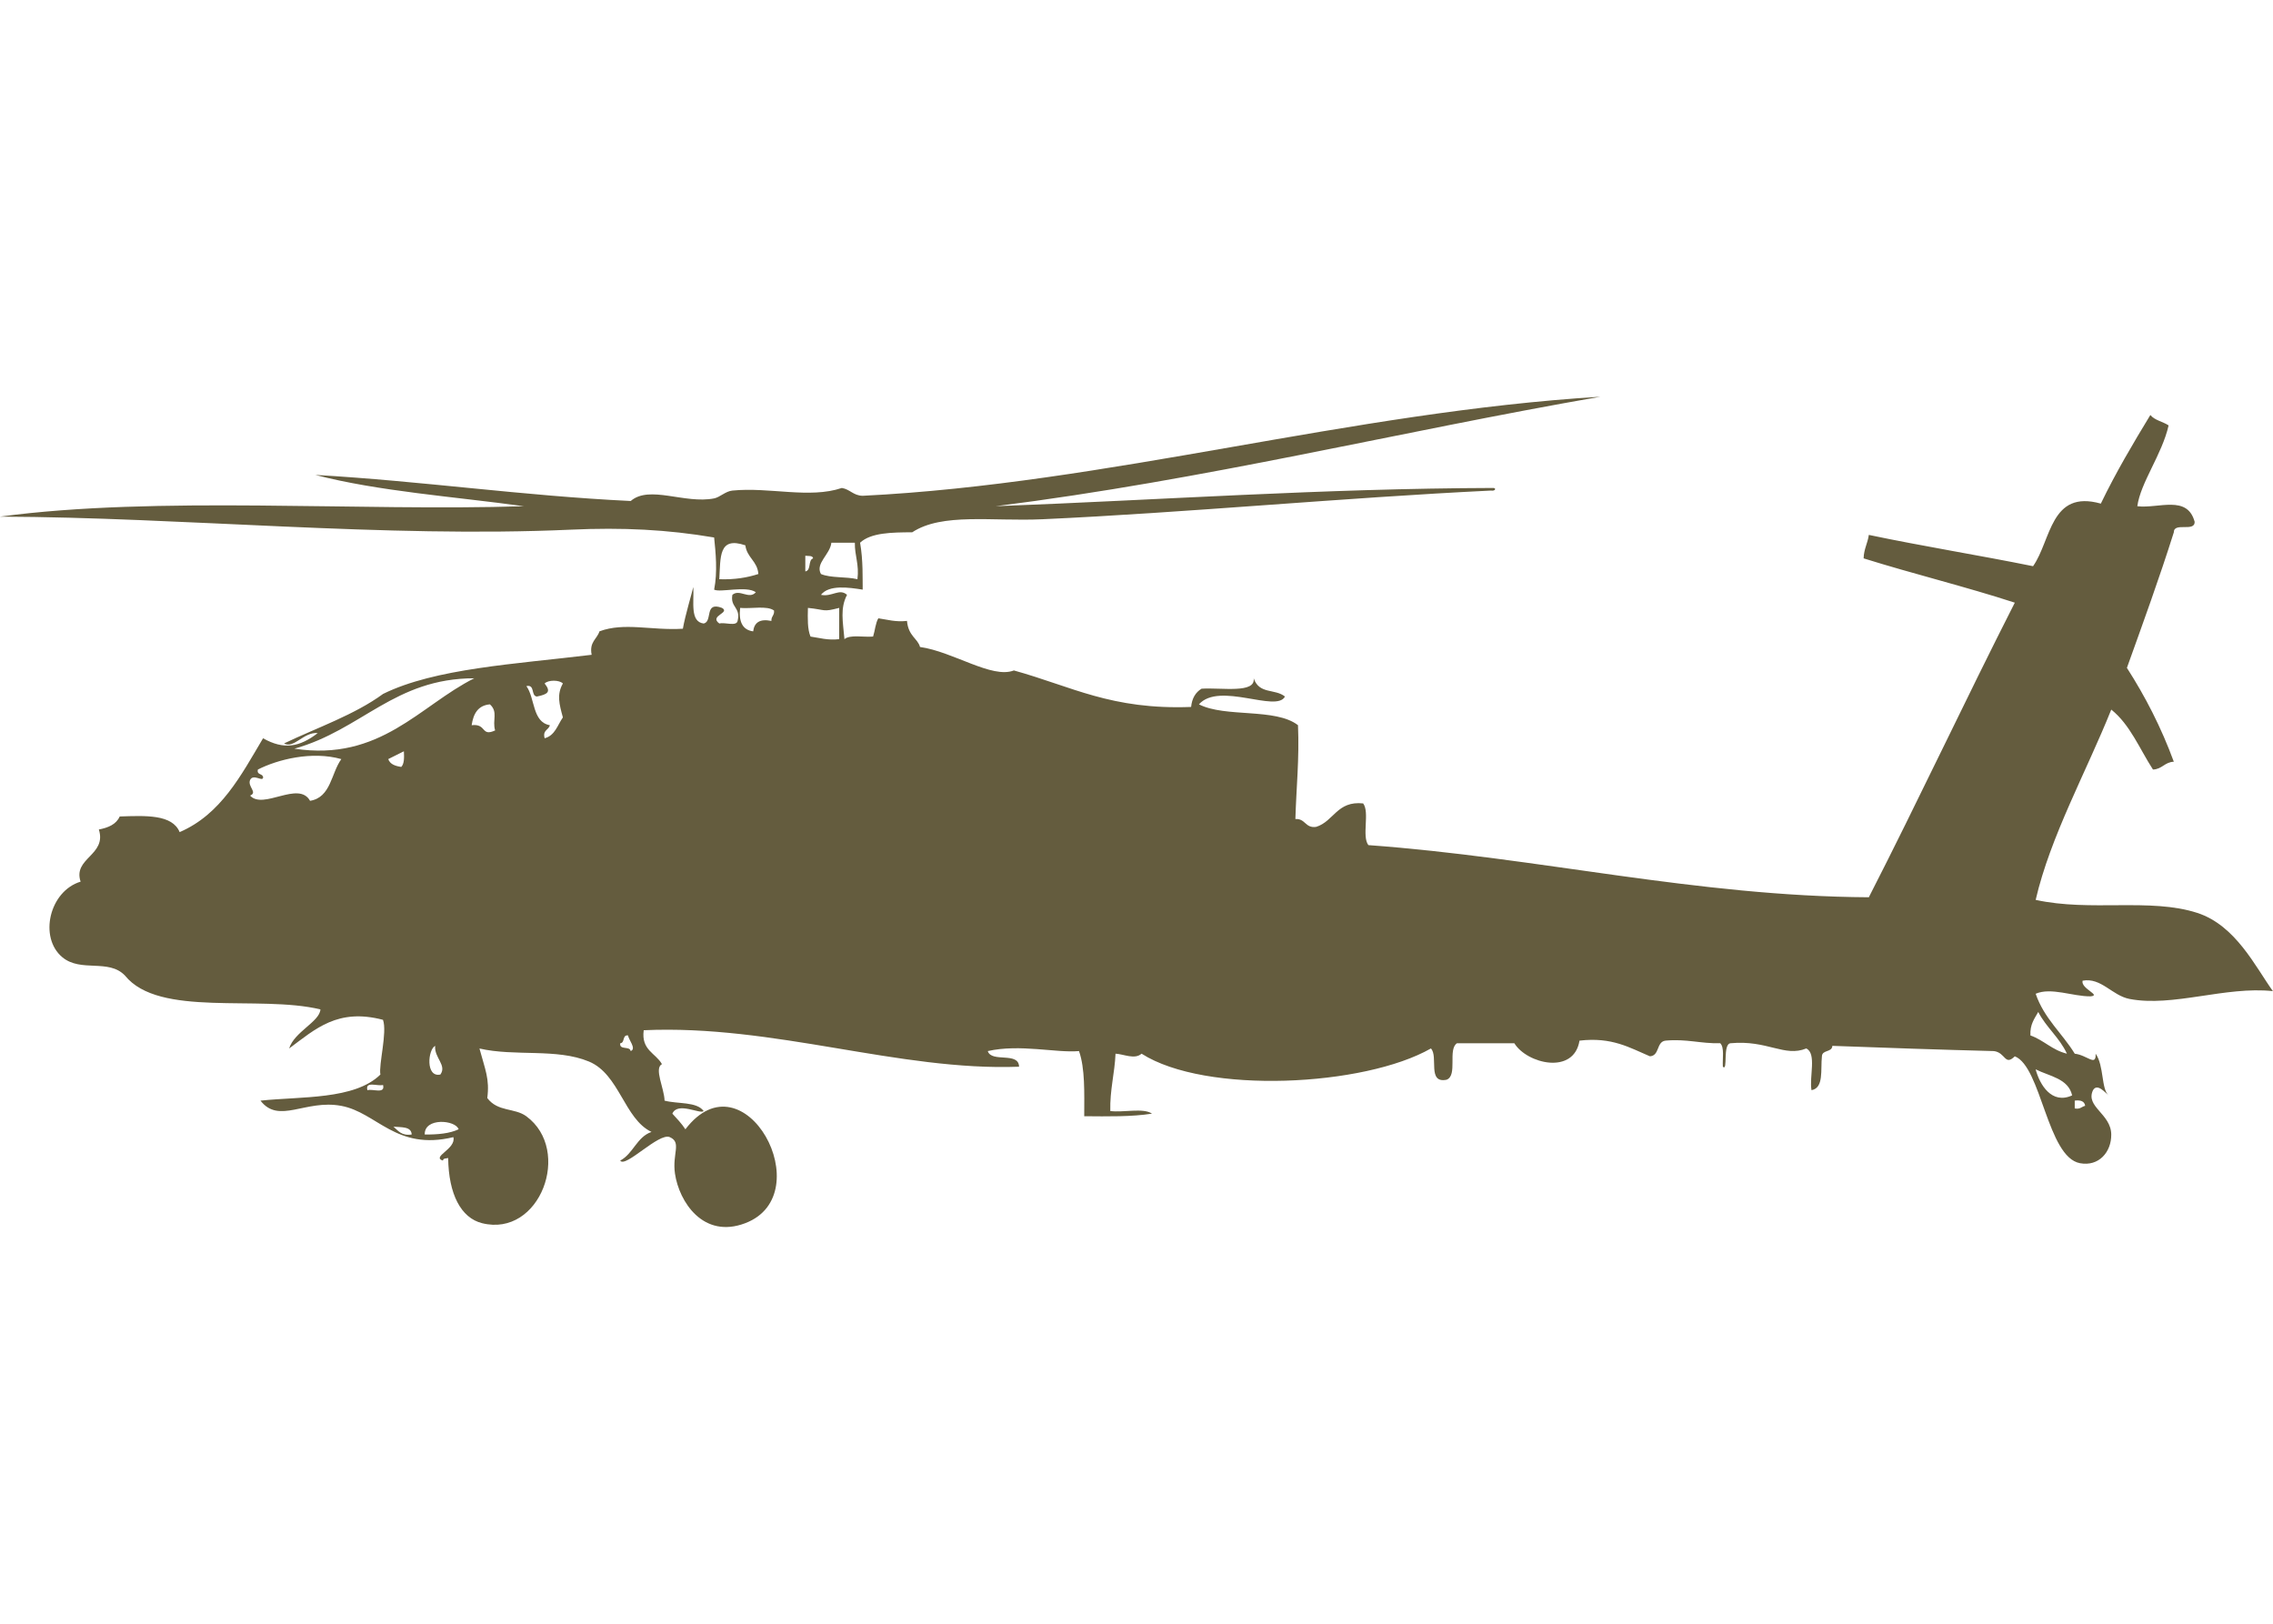 <?xml version="1.0" encoding="utf-8"?>
<!-- Generator: Adobe Illustrator 15.1.0, SVG Export Plug-In . SVG Version: 6.00 Build 0)  -->
<!DOCTYPE svg PUBLIC "-//W3C//DTD SVG 1.1//EN" "http://www.w3.org/Graphics/SVG/1.1/DTD/svg11.dtd">
<svg version="1.1" id="Layer_1" xmlns="http://www.w3.org/2000/svg" xmlns:xlink="http://www.w3.org/1999/xlink" x="0px" y="0px"
	 width="280px" height="200px" viewBox="0 0 280 200" enable-background="new 0 0 280 200" xml:space="preserve">
<path fill="#645C3E" d="M34.993,91.57c4.131-1.971,8.678-3.525,12.201-6.101c6.393-3.146,16.229-3.665,25.688-4.816
	c-0.313-1.598,0.656-1.912,0.963-2.89c3.08-1.145,6.379-0.083,10.275-0.321c0.283-1.65,1.131-4.427,1.283-5.138
	c0.111,1.816-0.438,4.291,1.285,4.496c1.139-0.252,0.025-2.756,2.248-1.926c1.086,0.625-1.641,0.972-0.321,1.926
	c0.665-0.191,2.108,0.397,2.247-0.321c0.418-1.702-0.93-1.638-0.643-3.211c0.879-0.769,2.061,0.629,2.891-0.321
	c-1.178-0.84-4.4,0.078-5.139-0.321c0.438-2.172,0.186-4.609,0-6.422c-5.76-0.978-11.264-1.254-17.659-0.963
	C47.44,66.28,22.347,63.707-0.009,63.636c19.322-2.596,44.275-0.628,64.541-1.285c-8.658-1.19-17.871-1.826-25.688-3.854
	c13.258,0.763,25.475,2.568,38.853,3.212c2.298-1.995,6.649,0.393,10.274-0.321c0.713-0.141,1.398-0.878,2.248-0.963
	c4.565-0.457,9.49,1.028,13.484-0.321c1.014,0.163,1.41,0.944,2.57,0.963c30.234-1.498,59.985-10.327,90.871-12.202
	c-24.991,4.337-48.453,10.202-74.496,13.486c20.421-0.772,40.202-2.185,61.331-2.248c0.337,0.017,0.252,0.411-0.321,0.321
	c-18.227,0.883-37.719,2.737-55.229,3.532c-6.248,0.284-12.365-0.821-16.055,1.606c-2.557,0.013-5.093,0.047-6.424,1.284
	c0.387,2.205,0.299,4.396,0.322,5.78c-1.742-0.276-4.146-0.623-5.141,0.642c1.361,0.286,2.273-0.843,3.211,0
	c-0.867,1.661-0.506,3.283-0.318,5.459c0.688-0.595,2.35-0.217,3.529-0.321c0.236-0.73,0.291-1.641,0.645-2.248
	c1.126,0.158,2.092,0.479,3.531,0.321c0.168,1.891,1.316,2.141,1.605,3.211c4.082,0.573,8.865,3.95,11.561,2.89
	c7.139,1.975,11.99,4.868,21.834,4.496c0.104-1.072,0.553-1.803,1.285-2.248c2.444-0.16,6.691,0.627,6.422-1.284
	c0.687,2.008,2.603,1.251,3.854,2.248c-1.029,2.029-8.088-1.853-10.597,0.963c3.261,1.663,9.432,0.415,12.202,2.569
	c0.179,4.139-0.211,7.709-0.321,11.559c1.259-0.082,1.193,1.162,2.568,0.963c2.191-0.697,2.553-3.226,5.779-2.889
	c0.835,1.091-0.192,4.046,0.643,5.137c20.992,1.527,40.313,6.299,61.65,6.424c6.122-11.969,11.883-24.297,17.982-36.286
	c-6.052-1.975-12.512-3.542-18.624-5.458c0.027-1.15,0.499-1.855,0.642-2.89c6.634,1.395,13.555,2.502,20.23,3.854
	c2.243-3.178,2.119-9.467,8.349-7.707c1.846-3.828,3.958-7.388,6.102-10.917c0.52,0.658,1.545,0.81,2.248,1.285
	c-0.809,3.582-3.458,7.029-3.854,9.954c2.63,0.311,6.165-1.435,7.064,1.927c0.006,1.291-2.574-0.006-2.568,1.285
	c-1.797,5.695-3.801,11.183-5.78,16.697c2.262,3.521,4.227,7.334,5.78,11.56c-1.133,0.045-1.436,0.919-2.569,0.963
	c-1.641-2.532-2.815-5.532-5.137-7.385c-3.061,7.645-7.502,15.611-9.312,23.439c6.764,1.486,14.121-0.272,19.907,1.604
	c4.739,1.537,7.165,6.646,9.313,9.635c-5.845-0.626-12.313,1.994-17.661,0.963c-2.158-0.417-3.479-2.669-5.78-2.248
	c-0.251,0.996,2.396,1.811,0.963,1.927c-2.161,0.019-4.843-1.142-6.742-0.319c1.031,3.035,3.269,4.865,4.816,7.386
	c1.528,0.164,2.645,1.649,2.568,0c1.048,1.448,0.683,4.377,1.605,5.138c-0.382-0.292-1.391-1.566-1.927-0.643
	c-0.97,2.049,2.226,2.896,2.248,5.459c0.02,2.164-1.535,3.966-3.854,3.531c-4.033-0.754-4.75-11.877-8.027-13.164
	c-1.259,1.226-1.104-0.449-2.569-0.645c-6.679-0.172-13.303-0.398-19.908-0.645c-0.03,0.826-1.253,0.459-1.283,1.285
	c-0.181,1.642,0.264,3.903-1.285,4.174c-0.291-1.635,0.662-4.514-0.643-5.137c-2.686,1.102-4.8-1.066-9.312-0.644
	c-1.032,0.055-0.3,3.535-0.963,2.892c-0.066-1.006,0.217-2.359-0.321-2.892c-2.416,0.062-4.147-0.56-6.743-0.32
	c-1.149,0.136-0.702,1.866-1.926,1.927c-2.483-1.049-4.666-2.399-8.67-1.927c-0.688,4.267-6.49,2.841-8.028,0.32
	c-2.354,0-4.709,0-7.063,0c-1.168,0.76,0.119,3.974-1.285,4.496c-2.414,0.487-0.981-2.873-1.926-3.854
	c-8.212,4.688-27.748,5.686-35.643,0.645c-0.848,0.753-2.188,0.054-3.209,0c-0.108,2.462-0.705,4.436-0.645,7.063
	c1.611,0.211,4.06-0.42,5.138,0.321c-2.495,0.396-5.435,0.344-8.349,0.319c0.004-2.895,0.113-5.894-0.645-8.025
	c-2.803,0.253-7.256-0.896-11.236,0c0.458,1.471,3.816,0.037,3.854,1.927c-14.856,0.558-30.187-5.223-46.238-4.493
	c-0.328,2.467,1.477,2.803,2.246,4.174c-1.008,0.519,0.297,3.005,0.322,4.496c1.6,0.43,3.965,0.099,4.815,1.283
	c-0.409,0.432-3.206-1.191-3.854,0.319c0.564,0.614,1.137,1.218,1.605,1.927c7.258-9.488,16.674,8.014,7.386,11.561
	c-5.202,1.988-8.165-2.655-8.67-6.102c-0.36-2.462,0.86-3.838-0.642-4.494c-1.342-0.586-5.486,3.853-6.104,2.891
	c1.612-0.85,2.028-2.896,3.854-3.532c-3.361-1.597-3.94-7.104-7.707-8.67c-3.978-1.655-9.108-0.593-13.485-1.604
	c0.701,2.614,1.269,3.731,0.964,6.103c1.303,1.731,3.365,1.179,4.814,2.247c5.679,4.182,1.697,14.958-5.459,13.165
	c-2.598-0.65-4.118-3.567-4.174-8.027c-0.248,0.072-0.633,0.009-0.642,0.321c-1.471-0.475,1.653-1.428,1.283-2.891
	c-7.076,1.707-9.399-3.031-13.808-3.854c-4.424-0.828-7.687,2.296-9.953-0.643c4.951-0.528,11.601-0.088,14.771-3.213
	c-0.229-1.213,0.868-5.209,0.32-6.742c-5.57-1.457-8.296,1.107-11.56,3.531c0.625-2.054,3.762-3.293,3.854-4.814
	c-7.594-1.827-19.885,1.044-24.084-4.176c-2.027-2.103-5.41-0.344-7.706-2.248c-2.916-2.42-1.618-8.137,2.248-9.312
	c-0.978-2.917,3.257-3.245,2.247-6.423c1.167-0.225,2.145-0.637,2.568-1.604c3.211-0.108,6.481-0.273,7.385,1.926
	c5.088-2.19,7.564-6.991,10.275-11.559c2.563,1.449,4.498,1.085,6.742-0.642C37.388,90.136,36.214,92.26,34.993,91.57z
	 M251.081,124.646c-0.458,0.826-1.037,1.531-0.963,2.891c1.66,0.588,2.683,1.813,4.496,2.247
	C253.703,127.805,252.066,126.553,251.081,124.646z M105.304,66.848c-0.965,0-1.928,0-2.891,0c-0.156,1.452-2.014,2.549-1.285,3.854
	c1.199,0.515,3.117,0.308,4.496,0.642C105.854,69.508,105.281,68.476,105.304,66.848z M88.605,71.344
	c1.888,0.067,3.44-0.198,4.815-0.642c-0.115-1.597-1.414-2.011-1.604-3.533C88.493,66.036,88.774,68.612,88.605,71.344z
	 M100.165,68.775c-0.052-0.376-0.586-0.27-0.963-0.321c0,0.642,0,1.285,0,1.927C99.954,70.276,99.513,68.98,100.165,68.775z
	 M103.378,74.876c-2.082,0.542-1.586,0.229-3.854,0c-0.033,1.316-0.064,2.632,0.32,3.532c1.125,0.158,2.092,0.479,3.531,0.321
	C103.376,77.445,103.376,76.16,103.378,74.876z M91.175,74.877c-0.195,1.693,0.283,2.712,1.605,2.89
	c0.129-1.049,0.768-1.588,2.247-1.285c-0.041-0.577,0.394-0.678,0.321-1.285C94.481,74.565,92.542,75.006,91.175,74.877z
	 M58.421,83.546c-9.83,0.006-13.853,6.352-22.154,8.67C46.864,93.823,51.714,86.9,58.421,83.546z M67.091,84.189
	c0.81,1.009,0.428,1.331-0.963,1.605c-0.756-0.101-0.19-1.522-1.285-1.285c1.084,1.486,0.707,4.432,2.891,4.817
	c-0.137,0.612-0.918,0.581-0.643,1.605c1.277-0.328,1.588-1.624,2.248-2.568c-0.444-1.625-0.773-2.822,0-4.175
	C68.911,83.73,67.521,83.73,67.091,84.189z M60.349,86.757c-1.48,0.126-2.043,1.169-2.248,2.569
	c1.876-0.231,1.119,1.457,2.891,0.642C60.614,88.697,61.397,87.696,60.349,86.757z M49.753,92.537
	c-0.656,0.307-1.271,0.655-1.928,0.962c0.223,0.634,0.856,0.857,1.605,0.964C49.8,94.084,49.794,93.328,49.753,92.537z
	 M31.768,94.785c-0.175,0.712,0.614,0.457,0.644,0.963c-0.033,0.619-1.197-0.499-1.604,0.321c-0.349,0.822,0.975,1.53,0,1.926
	c1.608,1.794,5.983-1.881,7.385,0.643c2.583-0.414,2.589-3.404,3.854-5.138C38.415,92.475,34.198,93.546,31.768,94.785z
	 M77.366,127.537c-0.74-0.1-0.357,0.927-0.963,0.962c-0.138,0.888,1.197,0.302,1.284,0.964
	C78.444,129.191,77.421,128.055,77.366,127.537z M53.605,128.82c-0.894,0.449-1.206,3.925,0.642,3.533
	C55.079,131.206,53.47,130.283,53.605,128.82z M250.76,131.711c0.506,1.904,1.983,4.364,4.496,3.211
	C254.781,132.828,252.463,132.576,250.76,131.711z M47.183,133.636c-0.662,0.195-2.23-0.517-1.926,0.644
	C45.919,134.085,47.487,134.797,47.183,133.636z M255.577,135.564c0,0.318,0,0.642,0,0.963c0.671,0.136,0.85-0.221,1.284-0.321
	C256.784,135.643,256.311,135.475,255.577,135.564z M52.321,139.74c1.621,0.014,3.086-0.125,4.174-0.645
	C56.11,137.936,52.257,137.621,52.321,139.74z M48.468,138.775c0.58,0.488,0.98,1.156,2.248,0.963
	C50.659,138.725,49.446,138.868,48.468,138.775z"/>
</svg>

